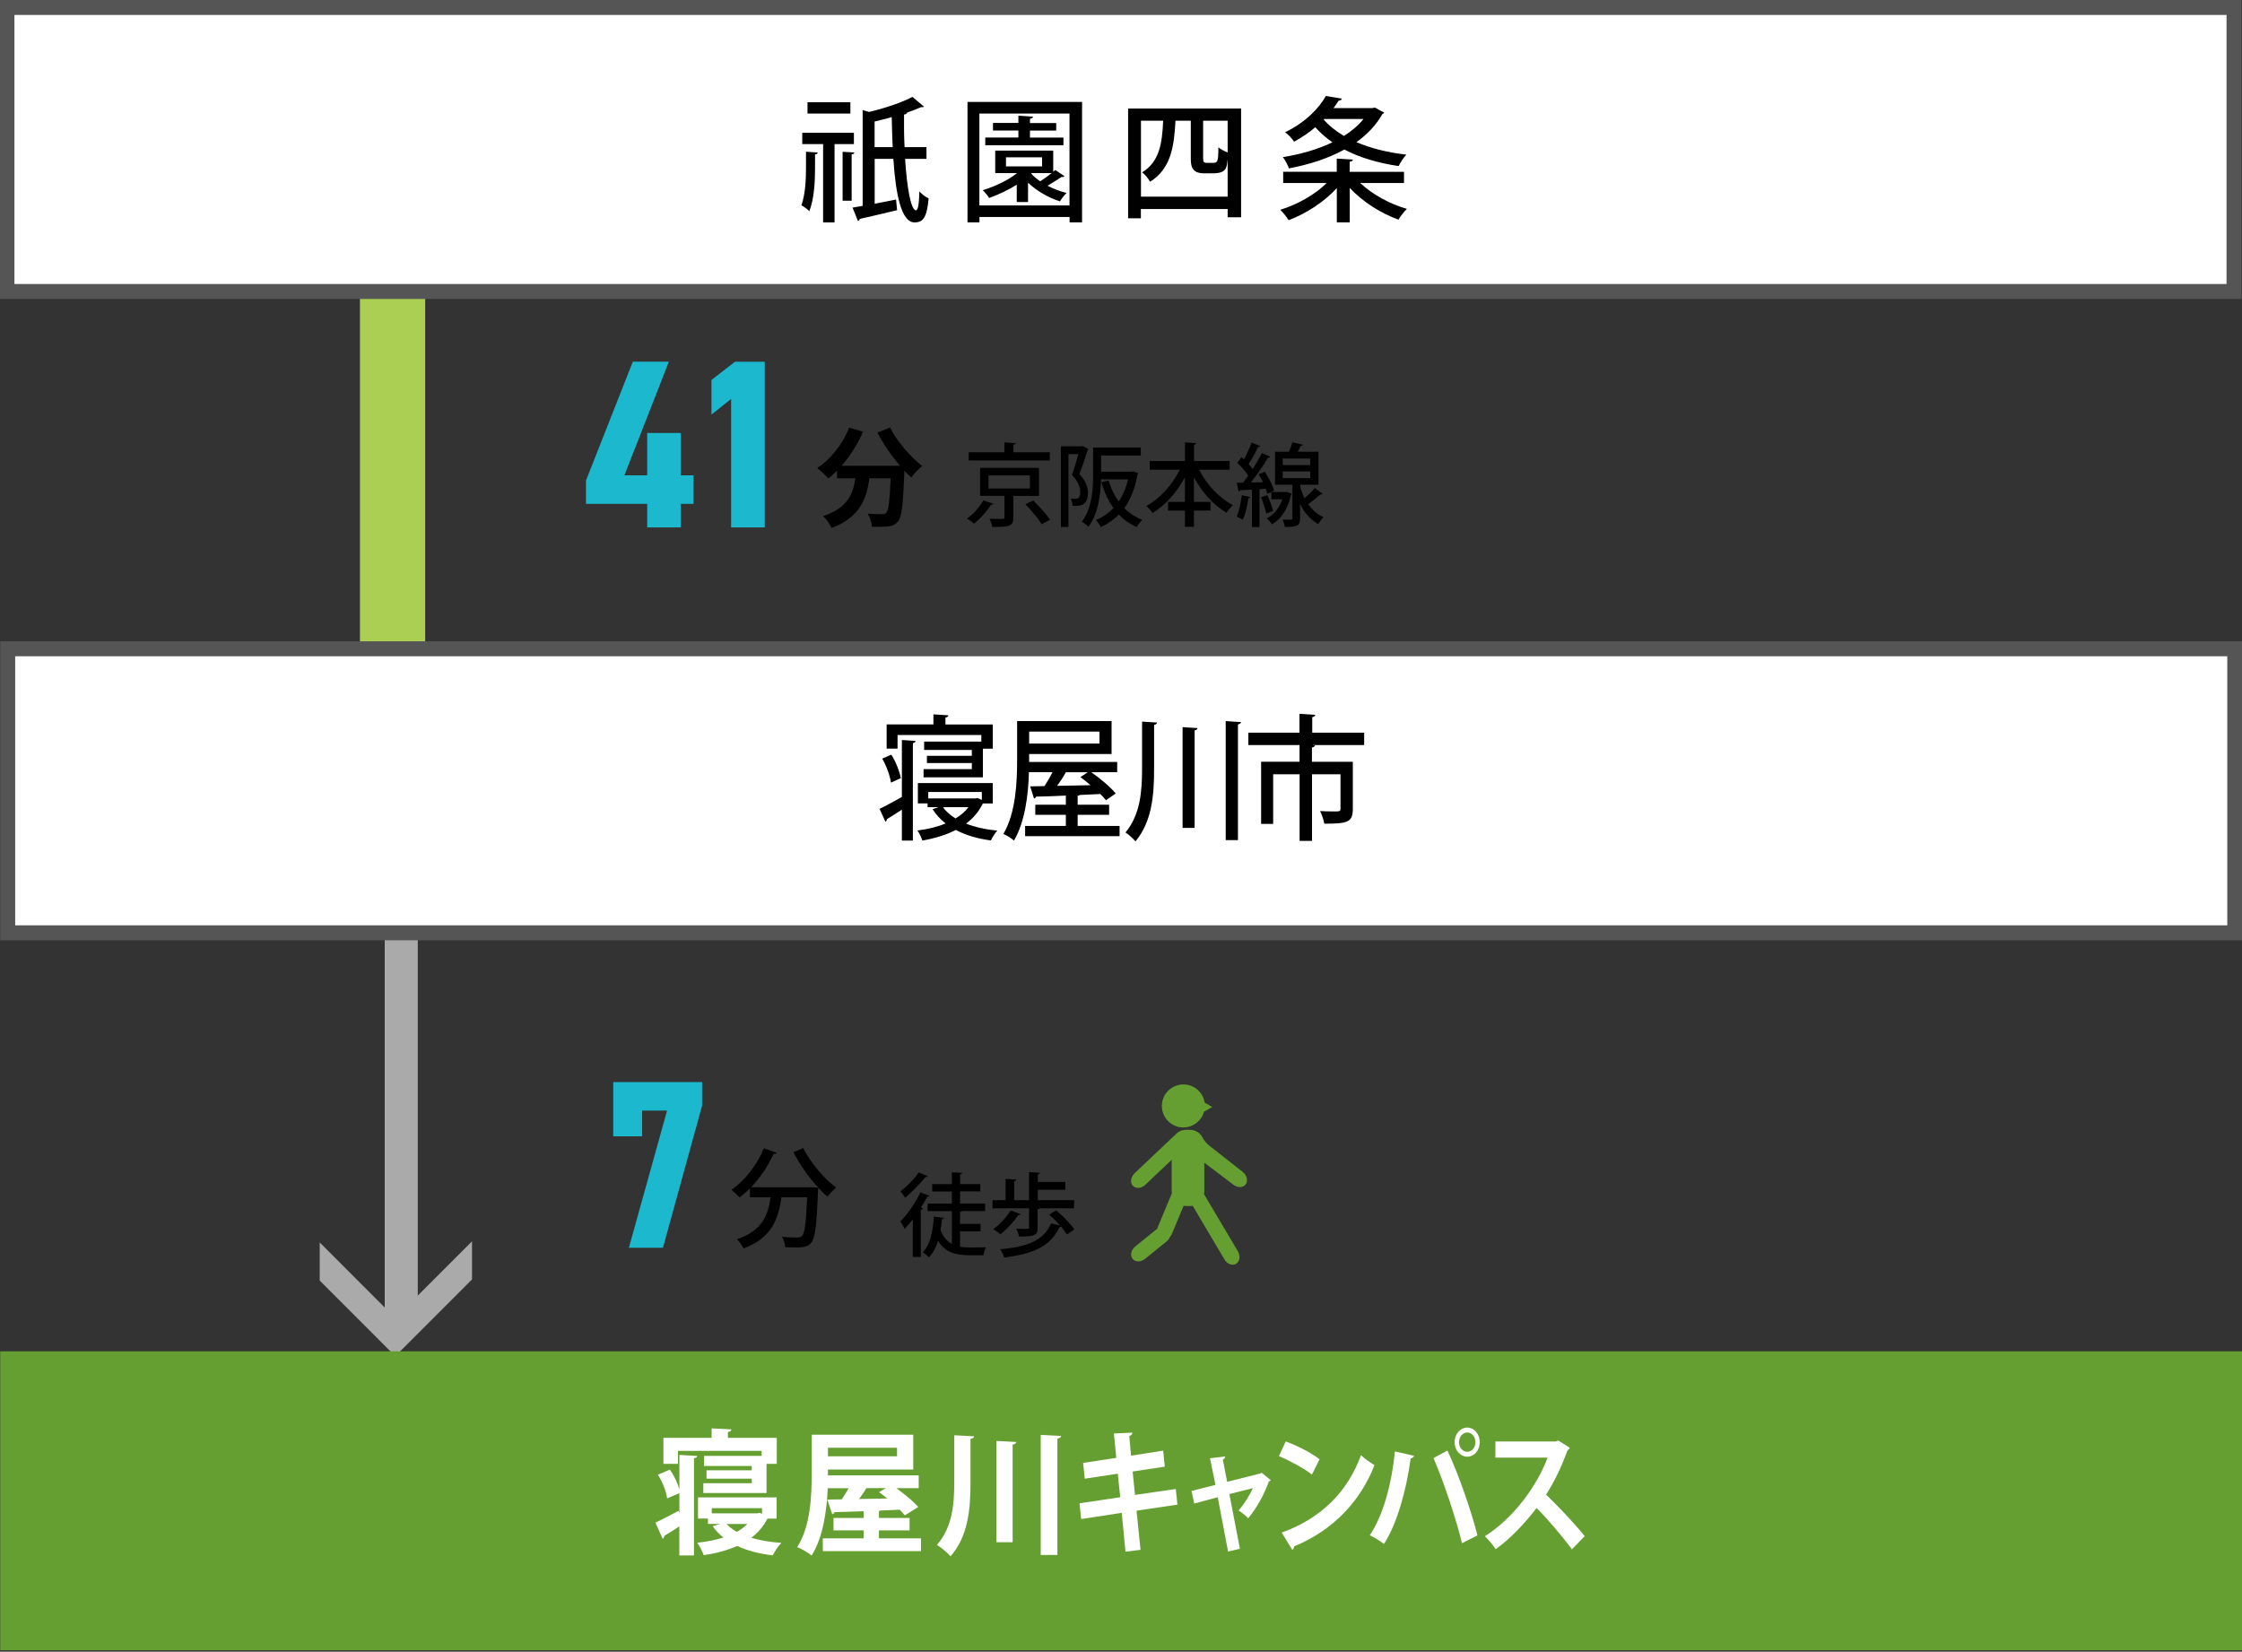 <?xml version="1.0" encoding="UTF-8"?><svg id="_レイヤー_2のコピー" xmlns="http://www.w3.org/2000/svg" viewBox="0 0 300 221"><rect x="0" y="0" width="300" height="221" fill="#333333" stroke="none"/><line x1="52.53" y1="6.81" x2="52.53" y2="108.81" fill="none" stroke="#aacf52" stroke-miterlimit="10" stroke-width="8.73"/><rect x=".93" y="1" width="298" height="38" fill="#fff" stroke-width="0"/><path d="m297.93,2v36H1.93V2h296m2-2H-.07v40h300V0h0Z" fill="#555" stroke-width="0"/><path d="m109.06,22.48c0,1.89-.11,4.05-.76,5.78-.25-.27-.74-.63-1.06-.79.52-1.51.61-3.4.61-5.01v-2.16l1.57.11c-.02.13-.11.22-.36.25v1.82Zm5.2-3.2h-2.59v10.48h-1.53v-10.48h-2.79v-1.51h6.91v1.51Zm-.47-5.6v1.51h-5.74v-1.51h5.74Zm-1.04,6.63l1.57.09c-.02.14-.11.22-.36.25v6.21h-1.21v-6.55Zm11.22.95h-2.86c.25,3.83.77,6.88,1.46,6.88.27,0,.41-.83.45-2.52.34.36.85.76,1.24.92-.23,2.54-.72,3.22-1.89,3.22-1.76,0-2.52-3.75-2.83-8.5h-2.5v6c.92-.18,1.89-.36,2.86-.56l.14,1.42c-1.86.45-3.76.9-4.99,1.17-.04.14-.13.25-.25.29l-.72-1.8c.4-.07.87-.14,1.35-.23v-12.82l.86.25c2.16-.52,4.45-1.28,5.8-2.02l1.55,1.31c-.07.07-.13.07-.41.07-.54.25-1.17.49-1.85.72-.02.14-.14.23-.41.27-.02,1.44,0,2.94.07,4.36h2.93v1.57Zm-6.93-1.57h2.41c-.07-1.3-.09-2.67-.13-4.02-.76.22-1.53.41-2.29.59v3.42Z" stroke-width="0"/><path d="m129.45,13.64h15.34v16.11h-1.67v-.72h-12.06v.72h-1.6V13.64Zm1.6,13.85h12.06v-12.3h-12.06v12.3Zm10.15-4.75l1.24.83c-.09.11-.25.13-.4.11-.49.32-1.21.79-1.87,1.17.79.41,1.69.76,2.56.97-.31.27-.7.77-.9,1.12-1.55-.49-3.12-1.4-4.27-2.5v2.59h-1.51v-2.32c-1.13.72-2.45,1.33-3.69,1.78-.18-.29-.59-.79-.86-1.04,1.6-.49,3.35-1.3,4.59-2.29h-2.92v-3.01h7.76v2.83l.27-.23Zm1.1-4.34v1.03h-10.46v-1.03h4.43v-.94h-3.4v-1.01h3.4v-.97l1.96.13c-.02.14-.13.23-.41.29v.56h3.51v1.01h-3.51v.94h4.48Zm-7.69,2.65v1.21h4.83v-1.21h-4.83Zm3.44,2.11l-.07.07c.32.36.74.7,1.21,1.03.5-.32,1.08-.74,1.53-1.1h-2.66Z" stroke-width="0"/><path d="m150.95,14.52h15.12v14.55h-1.8v-1.1h-11.61v1.24h-1.71v-14.69Zm1.71,11.79h11.61v-4.9h-.02c-.09,1.01-.16,1.78-1.93,1.78h-1.22c-1.76,0-1.76-1.15-1.76-2.14v-4.9h-2.05c-.18,3.46-.61,6.43-3.4,8.17-.22-.41-.68-.99-1.06-1.26,2.29-1.4,2.68-3.8,2.81-6.91h-2.97v10.16Zm9.54-4.52c.68,0,.83,0,.83-2.07.29.25.83.52,1.24.68v-4.25h-3.28v4.99c0,.5.05.65.52.65h.69Z" stroke-width="0"/><path d="m187.88,24.49h-5.87c1.57,1.49,3.96,2.81,6.25,3.46-.38.34-.88,1.01-1.13,1.44-2.36-.85-4.83-2.41-6.52-4.25v4.61h-1.73v-4.59c-1.67,1.85-4.14,3.44-6.45,4.3-.25-.41-.76-1.04-1.12-1.39,2.25-.68,4.66-2.03,6.21-3.58h-5.82v-1.51h7.17v-1.76l2.16.13c-.02.14-.14.25-.43.29v1.35h7.27v1.51Zm-3.92-10.1l1.26.68c-.05.09-.16.16-.25.2-.83,1.48-2.03,2.72-3.47,3.75,1.93.83,4.21,1.39,6.68,1.67-.36.38-.81,1.08-1.03,1.53-2.72-.4-5.17-1.12-7.26-2.21-2.21,1.22-4.81,2.03-7.42,2.52-.14-.45-.52-1.13-.81-1.51,2.29-.36,4.63-1.01,6.63-1.98-.85-.59-1.62-1.26-2.29-2.02-.81.7-1.76,1.35-2.84,1.94-.25-.41-.81-1.01-1.21-1.26,2.7-1.31,4.52-3.17,5.46-4.86l2.14.36c-.04.16-.2.27-.43.27-.2.32-.43.65-.68.99h5.22l.31-.07Zm-6.77,1.53l-.07.07c.72.83,1.64,1.57,2.72,2.2,1.03-.67,1.93-1.4,2.61-2.27h-5.26Z" stroke-width="0"/><path d="m89.5,48.4l-5.95,15.2h3.05v-5.66h4.5v5.66h1.7v3.82h-1.7v3.15h-4.5v-3.15h-8.19v-3.12l6.27-15.91h4.82Z" fill="#1bb8ce" stroke-width="0"/><path d="m102.33,70.57h-4.5v-17.19l-2.63,2.09v-4.63l3.15-2.44h3.98v22.17Z" fill="#1bb8ce" stroke-width="0"/><path d="m119.1,57.2c.91,1.84,2.72,3.93,4.3,5.15-.46.36-1.13,1.06-1.46,1.55-.3-.27-.61-.59-.93-.93v.1c-.16,4.37-.33,6.08-.84,6.68-.36.46-.75.61-1.32.68-.49.07-1.33.07-2.18.04-.03-.52-.26-1.24-.56-1.74.8.06,1.55.07,1.91.07.26,0,.42-.03.58-.2.29-.3.45-1.59.58-4.61h-2.85c-.36,2.78-1.3,5.25-5.05,6.65-.22-.49-.72-1.2-1.14-1.59,3.27-1.06,4.02-2.95,4.31-5.06h-2.45v-1.01c-.38.39-.77.74-1.16,1.04-.32-.39-1.06-1.08-1.48-1.39,1.81-1.21,3.4-3.21,4.27-5.41l1.85.54c-.71,1.66-1.72,3.25-2.86,4.56h7.81c-1.14-1.33-2.23-2.92-3.02-4.44l1.69-.68Z" stroke-width="0"/><path d="m132.91,67.4c-.04.08-.13.13-.29.12-.5.8-1.42,1.86-2.29,2.55-.24-.23-.66-.53-.93-.68.86-.62,1.74-1.62,2.17-2.43l1.34.43Zm7.56-6.89v1.1h-10.85v-1.1h4.77v-1.32l1.51.1c-.01.1-.1.17-.29.19v1.03h4.86Zm-1.45,5.84h-3.42v2.9c0,1.11-.42,1.28-2.82,1.25-.05-.33-.22-.77-.37-1.09.43.01.88.02,1.22.02.74,0,.78,0,.78-.22v-2.87h-3.27v-3.74h7.88v3.74Zm-6.75-2.74v1.75h5.54v-1.75h-5.54Zm7.12,6.53c-.43-.71-1.39-1.86-2.18-2.67l1.05-.51c.77.78,1.77,1.87,2.26,2.59l-1.12.58Z" stroke-width="0"/><path d="m144.9,59.69l.74.39c-.01.06-.06.13-.11.16-.28.94-.71,2.2-1.1,3.17.84.95,1.15,1.75,1.15,2.5,0,1.86-1.19,1.81-2.05,1.77-.01-.28-.12-.7-.25-.95.24.01.48.01.65.01.35,0,.62-.16.62-.93,0-.62-.29-1.38-1.11-2.27.31-.84.63-1.94.85-2.78h-1.32v9.75h-1.01v-10.79h2.79l.17-.04Zm2.45,3.42h4.08c.17-.02.18-.04.19-.04.04.02.07.04.68.23-.02.08-.06.13-.1.18-.31,1.86-.92,3.36-1.76,4.51.68.68,1.48,1.21,2.41,1.56-.25.23-.59.66-.75.97-.93-.4-1.71-.97-2.39-1.67-.69.7-1.5,1.26-2.41,1.67-.13-.28-.43-.71-.66-.94.88-.35,1.68-.88,2.35-1.61-.7-.98-1.23-2.14-1.62-3.45l.97-.23c.31,1.04.76,1.99,1.35,2.81.55-.82.99-1.81,1.25-2.96h-3.61c-.05,2-.37,4.61-1.7,6.35-.17-.21-.63-.57-.87-.69,1.39-1.83,1.51-4.45,1.51-6.37v-3.54h6.38v1.05h-5.31v2.16Z" stroke-width="0"/><path d="m164.52,62.85h-4.06c.99,1.98,2.68,3.8,4.53,4.74-.28.23-.68.7-.87,1.01-1.75-1-3.28-2.74-4.36-4.73v3.28h2.21v1.16h-2.21v2.18h-1.21v-2.18h-2.26v-1.16h2.26v-3.28c-1.09,2.02-2.61,3.73-4.33,4.77-.19-.29-.57-.72-.82-.95,1.8-.95,3.46-2.82,4.47-4.84h-4.03v-1.16h4.72v-2.49l1.5.1c-.01.1-.1.17-.29.21v2.18h4.76v1.16Z" stroke-width="0"/><path d="m167.3,66.52c-.02.12-.13.14-.25.13-.15,1.01-.4,2.17-.76,2.88-.21-.13-.58-.3-.82-.4.33-.68.55-1.82.69-2.88l1.15.27Zm2.28-.46c-.05-.19-.12-.42-.22-.66l-.83.06v5.06h-1.01v-5c-.6.02-1.15.06-1.58.07-.02.11-.12.16-.21.17l-.24-1.18h.84c.23-.29.47-.62.7-.95-.36-.54-.94-1.22-1.47-1.71l.57-.76c.11.1.22.19.33.3.37-.7.78-1.58,1.01-2.25l1.16.48c-.05.07-.15.11-.29.11-.3.68-.82,1.62-1.27,2.29.22.23.4.45.56.66.47-.74.91-1.5,1.23-2.14l1.12.52c-.06.07-.16.11-.31.11-.58.98-1.47,2.29-2.29,3.31l1.62-.02c-.18-.37-.37-.74-.58-1.06l.83-.35c.52.8,1.05,1.85,1.23,2.54l-.89.41Zm.01.18c.31.68.62,1.56.75,2.14-.25.08-.5.18-.91.33-.11-.59-.41-1.5-.7-2.18l.86-.28Zm2.63-.43l.63.25c-.01.06-.06.12-.11.14-.41,1.92-1.3,3.24-2.53,3.95-.15-.22-.51-.63-.71-.78.94-.51,1.68-1.36,2.09-2.57h-1.47v-.97h1.93l.18-.02Zm1.74-.95c0,.43.4,1.39.6,1.81.49-.43,1.04-.97,1.38-1.38.92.72.98.76,1.04.8-.05.07-.17.1-.31.07-.41.37-1.06.91-1.63,1.3.51.71,1.17,1.34,2.06,1.74-.22.19-.54.64-.7.92-1.16-.63-1.93-1.64-2.44-2.7v1.94c0,1-.36,1.15-2.04,1.15-.04-.29-.17-.71-.29-.99.24,0,.48.01.68.01.62,0,.62-.01.62-.18v-4.49h-2.32v-4.42h1.85c.19-.41.37-.88.48-1.26l1.41.33c-.04.1-.13.13-.29.14-.11.23-.26.51-.42.79h2.78v4.42h-2.45Zm-2.32-3.51v.88h3.68v-.88h-3.68Zm0,1.73v.89h3.68v-.89h-3.68Z" stroke-width="0"/><path d="m124.38,160c-.05.08-.15.12-.3.12-.25.48-.54.98-.86,1.46l.28.1c-.04.07-.12.16-.29.17v6.33h-1.07v-5.02c-.36.46-.72.89-1.09,1.27-.11-.24-.4-.77-.57-1,.92-.92,2-2.45,2.68-3.89l1.22.47Zm-.24-2.64c-.06.1-.17.12-.29.11-.66.83-1.79,2-2.73,2.78-.15-.23-.43-.63-.63-.83.86-.68,1.91-1.73,2.45-2.55l1.2.5Zm4.32,7.4v2.04c.42.08.87.11,1.33.11.34,0,1.69,0,2.15-.01-.15.25-.3.76-.35,1.05h-1.88c-1.81,0-3.23-.36-4.19-1.92-.28.89-.68,1.65-1.23,2.2-.18-.21-.57-.53-.81-.69.98-.94,1.35-2.73,1.48-4.77l1.33.18c-.01.11-.1.17-.25.18-.05.49-.1.99-.18,1.45.35.94.87,1.52,1.51,1.86v-4.39h-3.25v-1.01h3.25v-1.62h-2.63v-.98h2.63v-1.58l1.38.08c-.01.1-.08.16-.28.19v1.3h2.7v.98h-2.7v1.62h3.34v1.01h-3.08c-.04.07-.11.11-.27.13v1.59h2.75v.99h-2.75Z" stroke-width="0"/><path d="m138.85,164.27c0,1.06-.46,1.18-2.5,1.18-.05-.33-.22-.75-.36-1.04.37.01.76.02,1.05.02.63,0,.66,0,.66-.21v-2.55h-4.89v-1.09h1.74v-2.84l1.45.08c-.01.11-.1.17-.29.21v2.55h1.99v-3.74l1.45.08c-.01.11-.08.17-.28.21v1.01h3.67v1.05h-3.67v1.39h4.85v1.09h-4.61c-.02.07-.11.12-.27.14v2.44Zm-2.29-1.82c-.04.08-.14.13-.3.12-.6.91-1.54,1.93-2.4,2.57-.24-.21-.68-.52-.95-.69.86-.58,1.76-1.56,2.31-2.49l1.35.48Zm4.76-.51c.88.74,1.96,1.81,2.43,2.57l-.99.66c-.18-.3-.46-.66-.77-1.05-.05.05-.12.06-.23.07-1.16,2.54-3.45,3.58-7.4,4.07-.08-.36-.33-.83-.54-1.11,3.65-.3,5.85-1.17,6.82-3.46l1.23.3c-.45-.51-.98-1.04-1.47-1.47l.93-.58Z" stroke-width="0"/><line x1="53.69" y1="98.81" x2="53.69" y2="177.39" fill="none" stroke="#aaa" stroke-miterlimit="10" stroke-width="4.42"/><polygon points="63.16 171.19 63.16 166.09 52.89 176.36 42.78 166.24 42.78 171.34 52.89 181.46 63.16 171.19" fill="#aaa" stroke-width="0"/><path d="m82.06,152.04v-7.26h11.89v3.15l-5.24,19.02h-4.56l5.11-18.35h-3.34v3.44h-3.86Z" fill="#1bb8ce" stroke-width="0"/><path d="m107.48,153.62c.94,1.92,2.81,4.09,4.4,5.28-.36.29-.9.84-1.16,1.22-.4-.35-.81-.75-1.23-1.2,0,.12-.01.29-.03.45-.19,4.6-.39,6.31-.9,6.89-.33.42-.68.54-1.21.61-.23.03-.55.04-.91.04-.42,0-.9-.01-1.37-.04-.01-.42-.2-1-.45-1.39.9.09,1.74.1,2.08.1.29,0,.46-.04.62-.2.35-.36.54-1.75.68-5.18h-3.43c-.41,2.71-1.17,5.41-5.08,6.84-.16-.36-.56-.93-.88-1.23,3.4-1.13,4.18-3.27,4.5-5.61h-2.76v-1.19c-.45.45-.91.85-1.39,1.21-.25-.27-.77-.78-1.08-1.03,1.75-1.19,3.41-3.3,4.33-5.54l1.71.58c-.06.12-.2.19-.41.16-.74,1.63-1.81,3.21-3.01,4.47h8.22s.78.06.78.06c-1.26-1.36-2.49-3.1-3.34-4.76l1.33-.54Z" stroke-width="0"/><path d="m158.35,150.85c1.32,0,2.42-.89,2.76-2.1l1.1-.63-1.02-.59c-.22-1.38-1.4-2.43-2.84-2.43-1.59,0-2.88,1.29-2.88,2.88s1.29,2.88,2.88,2.88Z" fill="#669f31" stroke-width="0"/><path d="m166.31,156.82l-4.61-3.62c-.23-.18-.47-.52-.71-.83-.29-.71-.97-1.2-1.77-1.2h-.52c-.62,0-1.17.3-1.52.77-.05.03-.1.06-.14.1l-5.24,4.96c-.51.51-.6,1.26-.2,1.67.4.42,1.14.35,1.66-.15l3.52-3.33v4.22c0,.09.01.17.03.25l-1.9,4.56c-.03.06-.03.12-.05.19-.01,0-.03.01-.04.02l-2.91,2.35c-.56.45-.72,1.19-.36,1.65.36.46,1.1.46,1.66.01l2.91-2.35c.21-.17.34-.38.43-.59.1-.11.18-.23.25-.37l1.58-3.79c.11.02.21.03.32.03h.52c.13,0,.25-.01.37-.04l4.24,7.16c.35.63,1.05.91,1.55.62.5-.29.63-1.04.27-1.67l-4.54-7.66c.02-.12.04-.24.04-.36v-3.85l3.86,2.92c.56.45,1.3.45,1.66,0,.36-.46.2-1.2-.35-1.65Z" fill="#669f31" stroke-width="0"/><rect x="1.03" y="86.81" width="298" height="38" fill="#fff" stroke-width="0"/><path d="m298.03,87.81v36H2.03v-36h296m2-2H.03v40h300v-40h0Z" fill="#555" stroke-width="0"/><rect x=".03" y="180.81" width="300" height="40" fill="#669f31" stroke-width="0"/><path d="m117.7,108.22c.78-.36,1.84-.97,2.98-1.58v-7.63l1.84.13c-.02.14-.12.23-.37.29v13.04h-1.47v-4.14c-.74.49-1.47.95-2.01,1.28,0,.14-.08.29-.19.34l-.78-1.71Zm1.57-7.24c.61.95,1.1,2.25,1.27,3.13l-1.32.61c-.12-.88-.59-2.23-1.17-3.21l1.22-.54Zm.83-2.65v1.84h-1.46v-3.24h6.26v-1.35l2,.13c-.02.16-.14.25-.39.31v.92h6.33v3.24h-1.32v3.83h-7.94v-1.1h6.46v-.81h-6.01v-.97h6.01v-.79h-6.38v-1.12h7.65v-.88h-11.22Zm12.74,9.17h-1.32c-.54,1.1-1.3,1.98-2.25,2.7,1.2.47,2.62.79,4.18.94-.3.32-.68.92-.86,1.31-1.78-.23-3.37-.7-4.69-1.4-1.34.68-2.86,1.13-4.48,1.42-.12-.4-.42-1.01-.66-1.35,1.34-.16,2.64-.47,3.77-.94-.69-.54-1.29-1.19-1.74-1.91l.79-.27h-1.46v-.5h-1.3v-2.72h10.02v2.72Zm-1.46-1.53h-7.17v.86h6.33l.25-.05.59.25v-1.06Zm-5.21,2.03c.42.58,1,1.08,1.69,1.51.69-.41,1.29-.92,1.73-1.51h-3.42Z" stroke-width="0"/><path d="m144.19,110.51h5.62v1.37h-12.64v-1.37h5.45v-1.49h-4.09v-1.35h4.09v-1.22c-1.52.07-2.91.13-3.99.14-.03.14-.15.23-.27.25l-.51-1.62,1.91-.04c.36-.54.75-1.21,1.07-1.86h-3.15c-.08,2.97-.51,6.61-2,9.15-.3-.29-1.01-.72-1.42-.88,1.69-2.88,1.84-7.02,1.84-9.94v-5.17h12.64v4.41h-11.03v1.06h11.78v1.37h-3.47c1.18.83,2.57,1.98,3.27,2.85l-1.3.9c-.2-.25-.46-.54-.76-.83-.91.04-1.84.09-2.76.13-.05.05-.15.09-.27.11v1.19h4.21v1.35h-4.21v1.49Zm2.93-12.62h-9.41v1.6h9.41v-1.6Zm-1.57,5.44h-2.93c-.3.56-.73,1.22-1.17,1.82,1.41-.02,2.94-.05,4.47-.09-.44-.4-.91-.76-1.35-1.08l.98-.65Z" stroke-width="0"/><path d="m152.82,96.55l2,.13c-.02.16-.12.25-.39.31v5.8c0,3.51-.25,7.08-2.49,9.79-.3-.36-.93-.94-1.34-1.19,2-2.41,2.22-5.53,2.22-8.61v-6.23Zm5.42.74l2,.13c-.02.16-.14.25-.39.31v13.05h-1.61v-13.49Zm5.77-.81l2.05.14c-.02.14-.12.25-.41.31v15.48h-1.64v-15.93Z" stroke-width="0"/><path d="m182.54,98.03v1.66h-6.87v.02h.29c-.02.16-.14.25-.41.31v1.91h5.47v6.32c0,1.78-.73,1.96-3.82,1.96-.08-.5-.32-1.22-.56-1.69.66.04,1.3.05,1.78.05.81,0,.95,0,.95-.36v-4.61h-3.81v8.91h-1.66v-8.91h-3.54v6.64h-1.61v-8.32h5.14v-2.23h-6.85v-1.66h6.84v-2.52l2.12.14c-.02.14-.14.25-.41.31v2.07h6.96Z" stroke-width="0"/><path d="m90.9,194.67l2.41.14c-.02.14-.14.25-.45.31v13h-1.96v-3.89c-.74.49-1.46.95-2,1.26,0,.18-.09.32-.23.4l-.97-2.16c.81-.36,1.93-.97,3.1-1.58l.11.32v-2.68l-1.64.7c-.11-.88-.61-2.21-1.24-3.17l1.6-.68c.58.79,1.04,1.8,1.28,2.65v-4.61Zm-.18-.54v1.73h-1.95v-3.48h6.45v-1.26l2.65.13c-.02.2-.14.29-.47.36v.77h6.54v3.48h-1.37v3.91h-8.46v-1.31h6.48v-.61h-6.05v-1.12h6.05v-.58h-6.39v-1.35h7.71v-.67h-11.18Zm13.18,9.06h-1.21c-.52,1.04-1.26,1.89-2.16,2.57,1.17.34,2.52.58,4.02.68-.41.41-.9,1.17-1.15,1.67-1.82-.22-3.42-.63-4.75-1.26-1.33.59-2.84.99-4.48,1.24-.18-.47-.56-1.26-.88-1.67,1.26-.13,2.45-.36,3.51-.7-.56-.43-1.03-.94-1.44-1.51l.99-.31h-1.62v-.72h-1.33v-2.83h10.52v2.83Zm-1.93-1.4h-6.73v.7h6.07l.32-.07.34.13v-.76Zm-4.75,2.12c.36.4.83.76,1.37,1.06.54-.31,1.03-.67,1.42-1.06h-2.79Z" fill="#fff" stroke-width="0"/><path d="m117.64,205.83h5.6v1.71h-13.14v-1.71h5.46v-1.06h-4.03v-1.67h4.03v-.9c-1.48.05-2.83.11-3.89.13-.05.16-.18.25-.31.27l-.67-1.96,1.94-.02c.31-.45.63-.97.92-1.49h-2.79c-.13,2.95-.61,6.57-2.16,9-.41-.36-1.39-.92-1.93-1.12,1.8-2.79,1.94-6.9,1.94-9.78v-5.26h13.59v4.65h-11.42v.79h12.15v1.71h-2.99c1.08.79,2.29,1.76,2.93,2.52l-1.8,1.12c-.18-.22-.41-.49-.68-.76l-2.56.11c-.05.04-.13.04-.22.05v.94h4.1v1.67h-4.1v1.06Zm2.39-12.12h-9.24v1.15h9.24v-1.15Zm-1.48,5.4h-2.61c-.27.45-.63.97-.99,1.46,1.21-.02,2.49-.05,3.78-.07-.38-.31-.76-.59-1.1-.85l.92-.54Z" fill="#fff" stroke-width="0"/><path d="m127.7,192.04l2.65.14c-.02.2-.16.29-.49.34v5.78c0,3.51-.27,7.2-2.67,9.94-.41-.49-1.28-1.21-1.82-1.53,2.07-2.36,2.32-5.42,2.32-8.43v-6.25Zm5.64.76l2.65.14c-.02.18-.16.29-.49.34v13.07h-2.16v-13.56Zm5.91-.81l2.74.14c-.02.18-.16.29-.5.36v15.57h-2.23v-16.08Z" fill="#fff" stroke-width="0"/><path d="m152.08,202.13l.53,5.24-2.01.25-.5-5.2-5.43.83-.22-2.11,5.45-.81-.33-3.15-4.42.67-.22-2.11,4.44-.68-.32-3.26,2.46-.11c.02.18-.11.36-.4.45l.23,2.63,4.3-.67.22,2.14-4.3.65.31,3.13,5.46-.79.22,2.09-5.46.81Z" fill="#fff" stroke-width="0"/><path d="m170.04,198.04c-.06.11-.14.14-.25.18-.67,1.84-1.61,3.51-2.77,4.93-.31-.34-.85-.77-1.28-1.04.7-.81,1.5-2.05,1.9-2.99l-3.14.79,1.41,7.31-1.58.38-1.39-7.27-3.14.85-.36-1.69,3.2-.81-.73-3.56,2.03-.25c0,.2-.12.32-.31.43l.57,2.97,4.46-1.12.15-.11,1.22,1.01Z" fill="#fff" stroke-width="0"/><path d="m172.04,192.87c1.55.56,3.4,1.51,4.53,2.38l-1.02,2.05c-1.11-.86-2.94-1.85-4.42-2.47l.91-1.96Zm-.53,12.19c5.21-1.87,8.8-5.4,10.6-10.35.57.54,1.24.97,1.81,1.33-1.92,4.92-5.62,8.75-10.74,10.86-.03.2-.12.4-.26.47l-1.41-2.3Z" fill="#fff" stroke-width="0"/><path d="m189.21,194.8c-.05.16-.19.31-.45.34-.57,4.23-1.81,8.71-3.57,11.45-.54-.43-1.28-.88-1.9-1.17,1.73-2.54,2.92-6.72,3.36-11.22l2.57.59Zm6.42,11.69c-.7-2.92-2.29-7.85-3.81-11.4l1.86-1.01c1.55,3.31,3.22,8.21,4.02,11.36l-2.07,1.04Zm.7-15.48c.93,0,1.67.86,1.67,1.96s-.74,1.94-1.67,1.94-1.69-.88-1.69-1.94c0-1.13.79-1.96,1.69-1.96Zm1.1,1.96c0-.72-.5-1.3-1.1-1.3s-1.1.58-1.1,1.3.5,1.28,1.1,1.28c.63,0,1.1-.61,1.1-1.28Z" fill="#fff" stroke-width="0"/><path d="m210.05,193.72c-.05.14-.16.25-.28.31-.87,2.32-1.67,4-2.89,5.96,1.52,1.44,3.79,3.83,5.17,5.55l-1.72,1.76c-1.21-1.67-3.42-4.25-4.72-5.53-1.46,1.91-3.47,4.1-5.48,5.51-.31-.49-.99-1.31-1.44-1.73,3.85-2.43,6.99-6.75,8.39-10.52h-6.98v-2.16h8.09l.32-.13,1.53.97Z" fill="#fff" stroke-width="0"/></svg>